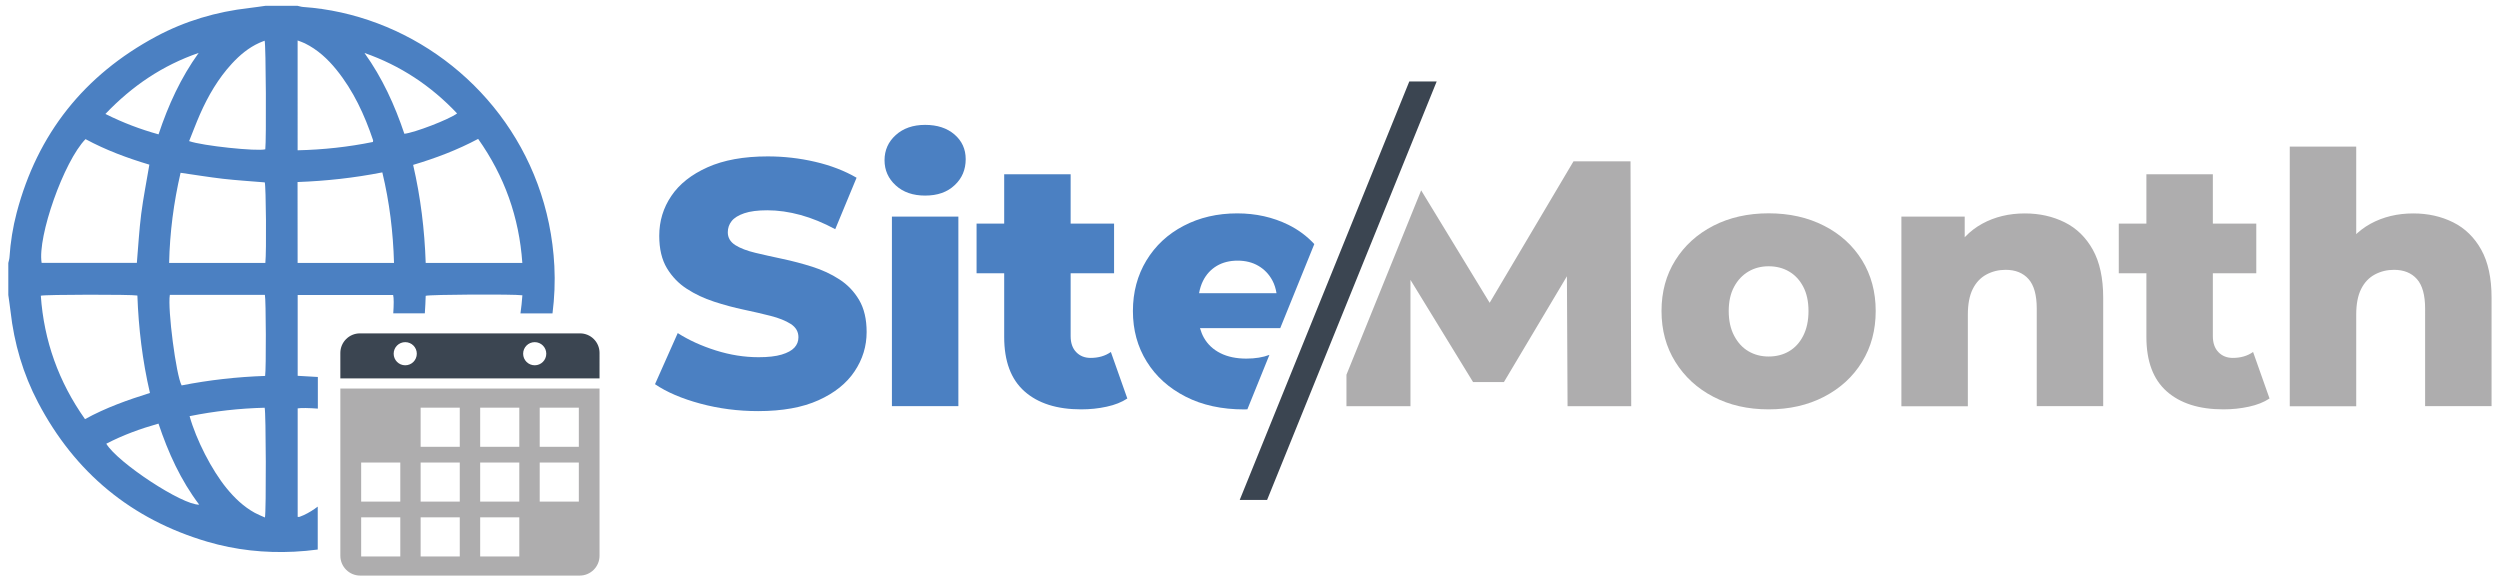 <?xml version="1.0" encoding="UTF-8"?>
<!-- Generator: Adobe Illustrator 26.0.3, SVG Export Plug-In . SVG Version: 6.00 Build 0)  -->
<svg xmlns="http://www.w3.org/2000/svg" xmlns:xlink="http://www.w3.org/1999/xlink" version="1.1" id="Layer_1" x="0px" y="0px" viewBox="0 0 430 100" style="enable-background:new 0 0 430 100;" xml:space="preserve">
<style type="text/css">
	.st0{fill:#AEADAE;}
	.st1{fill:#4B80C2;}
	.st2{fill:#3B4551;}
</style>
<g>
	<g>
		<g>
			<path class="st0" d="M304.2,70.41c-3.57,0-6.74-0.72-9.51-2.17c-2.77-1.44-4.94-3.44-6.53-5.99c-1.59-2.55-2.38-5.47-2.38-8.76     c0-3.29,0.79-6.2,2.38-8.73c1.58-2.53,3.76-4.5,6.53-5.93c2.77-1.42,5.94-2.14,9.51-2.14c3.57,0,6.75,0.71,9.54,2.14     c2.79,1.42,4.96,3.4,6.53,5.93c1.56,2.53,2.35,5.44,2.35,8.73c0,3.29-0.78,6.21-2.35,8.76c-1.56,2.55-3.74,4.54-6.53,5.99     C310.95,69.69,307.77,70.41,304.2,70.41z M304.2,61.32c1.32,0,2.5-0.3,3.52-0.9c1.02-0.6,1.84-1.49,2.44-2.68     c0.6-1.18,0.9-2.6,0.9-4.24c0-1.64-0.3-3.04-0.9-4.18c-0.6-1.14-1.41-2.02-2.44-2.62c-1.02-0.6-2.2-0.9-3.52-0.9     c-1.28,0-2.44,0.3-3.46,0.9c-1.02,0.6-1.85,1.47-2.47,2.62c-0.62,1.14-0.93,2.54-0.93,4.18c0,1.65,0.31,3.06,0.93,4.24     c0.62,1.18,1.44,2.08,2.47,2.68C301.76,61.02,302.92,61.32,304.2,61.32z"></path>
			<path class="st0" d="M348.27,36.71c2.53,0,4.81,0.51,6.86,1.53c2.05,1.02,3.66,2.6,4.84,4.72c1.18,2.13,1.78,4.87,1.78,8.24     v18.65h-11.43V53.08c0-2.33-0.47-4.02-1.41-5.08c-0.94-1.06-2.26-1.59-3.94-1.59c-1.2,0-2.31,0.27-3.31,0.81     c-1,0.54-1.79,1.37-2.35,2.5c-0.56,1.12-0.84,2.59-0.84,4.39v15.77h-11.43V37.25h10.89v9.27l-2.11-2.71     c1.24-2.37,2.95-4.14,5.12-5.33C343.1,37.3,345.54,36.71,348.27,36.71z"></path>
			<path class="st0" d="M364.43,47v-8.54h23.65V47H364.43z M382.42,70.41c-4.17,0-7.42-1.03-9.75-3.1     c-2.33-2.07-3.49-5.18-3.49-9.36V29.97h11.43v27.86c0,1.16,0.32,2.08,0.96,2.74c0.64,0.66,1.46,0.99,2.47,0.99     c1.36,0,2.53-0.34,3.49-1.02l2.83,8c-0.96,0.64-2.15,1.11-3.55,1.41C385.41,70.26,383.94,70.41,382.42,70.41z"></path>
			<path class="st0" d="M415.08,36.71c2.53,0,4.81,0.51,6.86,1.53c2.05,1.02,3.66,2.6,4.84,4.72c1.18,2.13,1.77,4.87,1.77,8.24     v18.65h-11.43V53.08c0-2.33-0.47-4.02-1.41-5.08c-0.94-1.06-2.26-1.59-3.94-1.59c-1.2,0-2.31,0.27-3.31,0.81     c-1,0.54-1.79,1.37-2.35,2.5c-0.56,1.12-0.84,2.59-0.84,4.39v15.77h-11.43V25.22h11.43v21.3l-2.65-2.71     c1.24-2.37,2.95-4.14,5.12-5.33C409.91,37.3,412.35,36.71,415.08,36.71z"></path>
		</g>
	</g>
	<g>
		<path class="st1" d="M130.41,70.71c-3.45,0-6.77-0.43-9.96-1.29c-3.19-0.86-5.79-1.98-7.79-3.34l3.91-8.79    c1.88,1.2,4.06,2.2,6.53,2.98c2.47,0.78,4.92,1.17,7.37,1.17c1.64,0,2.97-0.15,3.97-0.45c1-0.3,1.74-0.7,2.2-1.2    c0.46-0.5,0.69-1.09,0.69-1.78c0-0.96-0.44-1.72-1.32-2.29c-0.88-0.56-2.03-1.02-3.43-1.38c-1.4-0.36-2.96-0.72-4.66-1.08    c-1.71-0.36-3.41-0.82-5.12-1.38c-1.71-0.56-3.26-1.29-4.66-2.2c-1.4-0.9-2.55-2.09-3.43-3.55c-0.88-1.46-1.32-3.32-1.32-5.57    c0-2.53,0.69-4.81,2.08-6.86c1.38-2.05,3.46-3.69,6.23-4.93c2.77-1.24,6.22-1.87,10.35-1.87c2.77,0,5.49,0.31,8.15,0.93    c2.67,0.62,5.04,1.53,7.13,2.74l-3.67,8.85c-2.01-1.08-3.99-1.9-5.96-2.44c-1.97-0.54-3.87-0.81-5.72-0.81    c-1.65,0-2.97,0.17-3.97,0.51c-1,0.34-1.73,0.79-2.17,1.35c-0.44,0.56-0.66,1.2-0.66,1.93c0,0.92,0.43,1.65,1.29,2.2    c0.86,0.54,2.01,0.98,3.43,1.32c1.42,0.34,2.99,0.69,4.69,1.05c1.7,0.36,3.41,0.81,5.12,1.35c1.7,0.54,3.26,1.26,4.66,2.17    c1.4,0.9,2.54,2.09,3.4,3.55c0.86,1.47,1.29,3.3,1.29,5.51c0,2.45-0.69,4.7-2.08,6.77c-1.38,2.07-3.45,3.72-6.2,4.96    C138.04,70.08,134.58,70.71,130.41,70.71z"></path>
		<path class="st1" d="M159.12,33.64c-2.09,0-3.77-0.58-5.05-1.75c-1.28-1.16-1.93-2.61-1.93-4.33c0-1.72,0.64-3.17,1.93-4.33    c1.28-1.16,2.97-1.75,5.05-1.75c2.09,0,3.77,0.55,5.05,1.65c1.28,1.1,1.93,2.52,1.93,4.24c0,1.81-0.63,3.3-1.9,4.48    C162.94,33.05,161.25,33.64,159.12,33.64z M153.41,69.86V37.25h11.43v32.61H153.41z"></path>
		<path class="st1" d="M167.97,47v-8.54h23.65V47H167.97z M185.96,70.41c-4.17,0-7.42-1.03-9.75-3.1c-2.33-2.07-3.49-5.18-3.49-9.36    V29.97h11.43v27.86c0,1.16,0.32,2.08,0.96,2.74c0.64,0.66,1.46,0.99,2.47,0.99c1.36,0,2.53-0.34,3.49-1.02l2.83,8    c-0.96,0.64-2.15,1.11-3.55,1.41C188.95,70.26,187.49,70.41,185.96,70.41z"></path>
	</g>
	<path class="st1" d="M214.55,70.4l3.79-9.36c-1.11,0.42-2.43,0.64-3.97,0.64c-1.73,0-3.21-0.31-4.45-0.93   c-1.24-0.62-2.2-1.51-2.86-2.68c-0.28-0.5-0.49-1.05-0.66-1.63h13.8l5.86-14.46c-1.26-1.36-2.75-2.47-4.47-3.32   c-2.65-1.3-5.58-1.96-8.79-1.96c-3.41,0-6.48,0.71-9.21,2.14c-2.73,1.42-4.86,3.41-6.41,5.96c-1.54,2.55-2.32,5.45-2.32,8.7   s0.79,6.15,2.38,8.7c1.58,2.55,3.81,4.55,6.68,6.02c2.87,1.47,6.23,2.2,10.08,2.2C214.2,70.41,214.38,70.4,214.55,70.4z    M209.29,45.73c1.02-0.6,2.22-0.9,3.58-0.9c1.36,0,2.56,0.3,3.58,0.9c1.02,0.6,1.83,1.44,2.41,2.53c0.35,0.65,0.57,1.38,0.7,2.17   h-13.32c0.14-0.77,0.36-1.49,0.69-2.14C207.48,47.19,208.27,46.34,209.29,45.73z"></path>
	<polygon class="st2" points="242.4,14.01 213.23,85.99 217.94,85.99 247.11,14.01  "></polygon>
	<polygon class="st0" points="280.57,69.87 280.45,27.75 270.64,27.75 256.22,52.08 244.44,32.74 231.59,64.45 231.59,69.87    242.6,69.87 242.6,48.14 253.37,65.72 258.67,65.72 269.51,47.52 269.62,69.87  "></polygon>
</g>
<path class="st1" d="M54.66,87.13c-0.74,0.56-1.53,1.06-2.39,1.46c-0.25,0.12-0.5,0.21-0.76,0.31c-0.08,0.03-0.18,0-0.31,0  c0-6.24,0-12.45,0-18.66c0.6-0.1,1.9-0.07,3.47,0.04v-5.44c-1.14-0.07-2.28-0.13-3.47-0.2c0-4.69,0-9.26,0-13.9  c5.51,0,10.96,0,16.42,0c0.13,0.49,0.12,1.66,0.02,3.15h5.43c0.07-1,0.12-2.01,0.15-3.01c0.68-0.23,15.07-0.31,16.63-0.09  c-0.07,1.05-0.19,2.08-0.33,3.11h5.51c0.34-2.69,0.46-5.4,0.32-8.13C94.32,25.69,81.31,10.19,64.98,4.03  c-4.14-1.56-8.42-2.52-12.83-2.83C51.82,1.18,51.5,1.07,51.17,1c-1.84,0-3.67,0-5.51,0c-0.93,0.13-1.86,0.27-2.8,0.38  c-5.64,0.64-11.01,2.22-16.01,4.9C14.5,12.91,6.45,22.99,2.87,36.58c-0.66,2.51-1.07,5.07-1.24,7.67c-0.02,0.33-0.13,0.65-0.2,0.98  c0,1.84,0,3.67,0,5.51c0.13,0.93,0.27,1.86,0.38,2.8c0.62,5.52,2.16,10.78,4.74,15.69c6.33,12.05,16.02,20.08,29.1,23.94  c4.88,1.44,9.89,1.97,14.96,1.72c1.37-0.07,2.71-0.19,4.04-0.37V87.13z M39.89,10.94c1.36-1.47,2.87-2.74,4.71-3.57  c0.3-0.14,0.61-0.24,0.92-0.37c0.22,0.7,0.3,17.17,0.11,18.68c-1.43,0.38-10.84-0.6-13.1-1.41c0.64-1.58,1.21-3.12,1.87-4.62  C35.8,16.48,37.53,13.5,39.89,10.94z M34.17,9.1c-3.07,4.27-5.22,8.95-6.9,14.01c-3.13-0.87-6.1-1.99-9.14-3.51  C22.74,14.76,27.98,11.24,34.17,9.1z M14.71,23.93c3.52,1.9,7.2,3.26,10.98,4.39c-0.48,2.88-1.04,5.66-1.4,8.46  c-0.35,2.78-0.51,5.58-0.75,8.43c-5.47,0-10.93,0-16.38,0C6.42,40.68,10.99,27.74,14.71,23.93z M14.62,72.09  c-4.54-6.43-7.06-13.48-7.6-21.23c0.75-0.21,15.61-0.23,16.61-0.03c0.2,5.59,0.86,11.16,2.16,16.76  C21.97,68.79,18.24,70.1,14.62,72.09z M18.28,76.32c2.85-1.48,5.83-2.57,8.98-3.46c1.68,5.01,3.81,9.72,7,13.94  C31.38,86.9,20.27,79.61,18.28,76.32z M45.57,89.01c-0.59-0.27-1.19-0.5-1.74-0.8c-1.93-1.06-3.49-2.56-4.87-4.25  c-2.54-3.11-5.2-8.28-6.35-12.38c4.32-0.87,8.6-1.34,12.91-1.45C45.75,70.82,45.8,87.93,45.57,89.01z M45.6,64.66  c-4.82,0.16-9.63,0.7-14.36,1.63c-0.95-1.73-2.43-13.1-2.03-15.57c5.49,0,10.92,0,16.35,0C45.75,51.43,45.79,63.53,45.6,64.66z   M45.64,45.22c-5.51,0-10.97,0-16.55,0c0.12-5.25,0.78-10.37,1.97-15.5c2.46,0.35,4.86,0.75,7.27,1.03c2.39,0.27,4.8,0.42,7.21,0.62  C45.75,31.97,45.85,43.33,45.64,45.22z M82.24,23.89c4.54,6.42,7.05,13.46,7.6,21.33c-5.6,0-11.06,0-16.62,0  c-0.19-5.69-0.87-11.27-2.16-16.86C74.95,27.2,78.65,25.8,82.24,23.89z M78.62,19.51c-1.38,1.04-7.36,3.33-9.07,3.5  c-1.65-4.92-3.79-9.62-6.86-13.9C68.87,11.27,74.14,14.76,78.62,19.51z M51.19,6.96c0.47,0.18,0.87,0.31,1.24,0.49  c2.18,1.07,3.93,2.68,5.44,4.55c2.92,3.61,4.83,7.75,6.3,12.12c0.02,0.05-0.01,0.11-0.03,0.3c-4.23,0.86-8.54,1.33-12.95,1.43  C51.19,19.52,51.19,13.3,51.19,6.96z M51.18,31.31c4.88-0.18,9.69-0.7,14.58-1.66c1.24,5.15,1.86,10.29,2.01,15.57  c-5.56,0-11.02,0-16.58,0C51.18,40.57,51.18,35.99,51.18,31.31z"></path>
<g>
	<path class="st0" d="M58.54,66.83v14.28v14.48c0,1.88,1.53,3.41,3.41,3.41h9.5h18.76h9.5c1.88,0,3.41-1.53,3.41-3.41V81.11V66.83   H58.54z M68.85,95.71h-6.73v-6.73h6.73V95.71z M68.85,86.28h-6.73v-6.73h6.73V86.28z M79.08,95.71h-6.73v-6.73h6.73V95.71z    M79.08,86.28h-6.73v-6.73h6.73V86.28z M79.08,76.85h-6.73v-6.73h6.73V76.85z M89.32,95.71h-6.73v-6.73h6.73V95.71z M89.32,86.28   h-6.73v-6.73h6.73V86.28z M89.32,76.85h-6.73v-6.73h6.73V76.85z M99.56,86.28h-6.73v-6.73h6.73V86.28z M99.56,76.85h-6.73v-6.73   h6.73V76.85z"></path>
	<path class="st2" d="M99.76,57.34h-2.09h-2.87h-3.03H69.83H66.8h-2.01h-2.88c-1.86,0-3.37,1.51-3.37,3.37v4.37h44.58V60.7   C103.12,58.84,101.62,57.34,99.76,57.34z M69.7,62.83c-1.1,0-1.99-0.89-1.99-1.99c0-1.1,0.89-1.99,1.99-1.99s1.99,0.89,1.99,1.99   C71.69,61.94,70.8,62.83,69.7,62.83z M91.97,62.83c-1.1,0-1.99-0.89-1.99-1.99c0-1.1,0.89-1.99,1.99-1.99s1.99,0.89,1.99,1.99   C93.96,61.94,93.07,62.83,91.97,62.83z"></path>
</g>
</svg>
